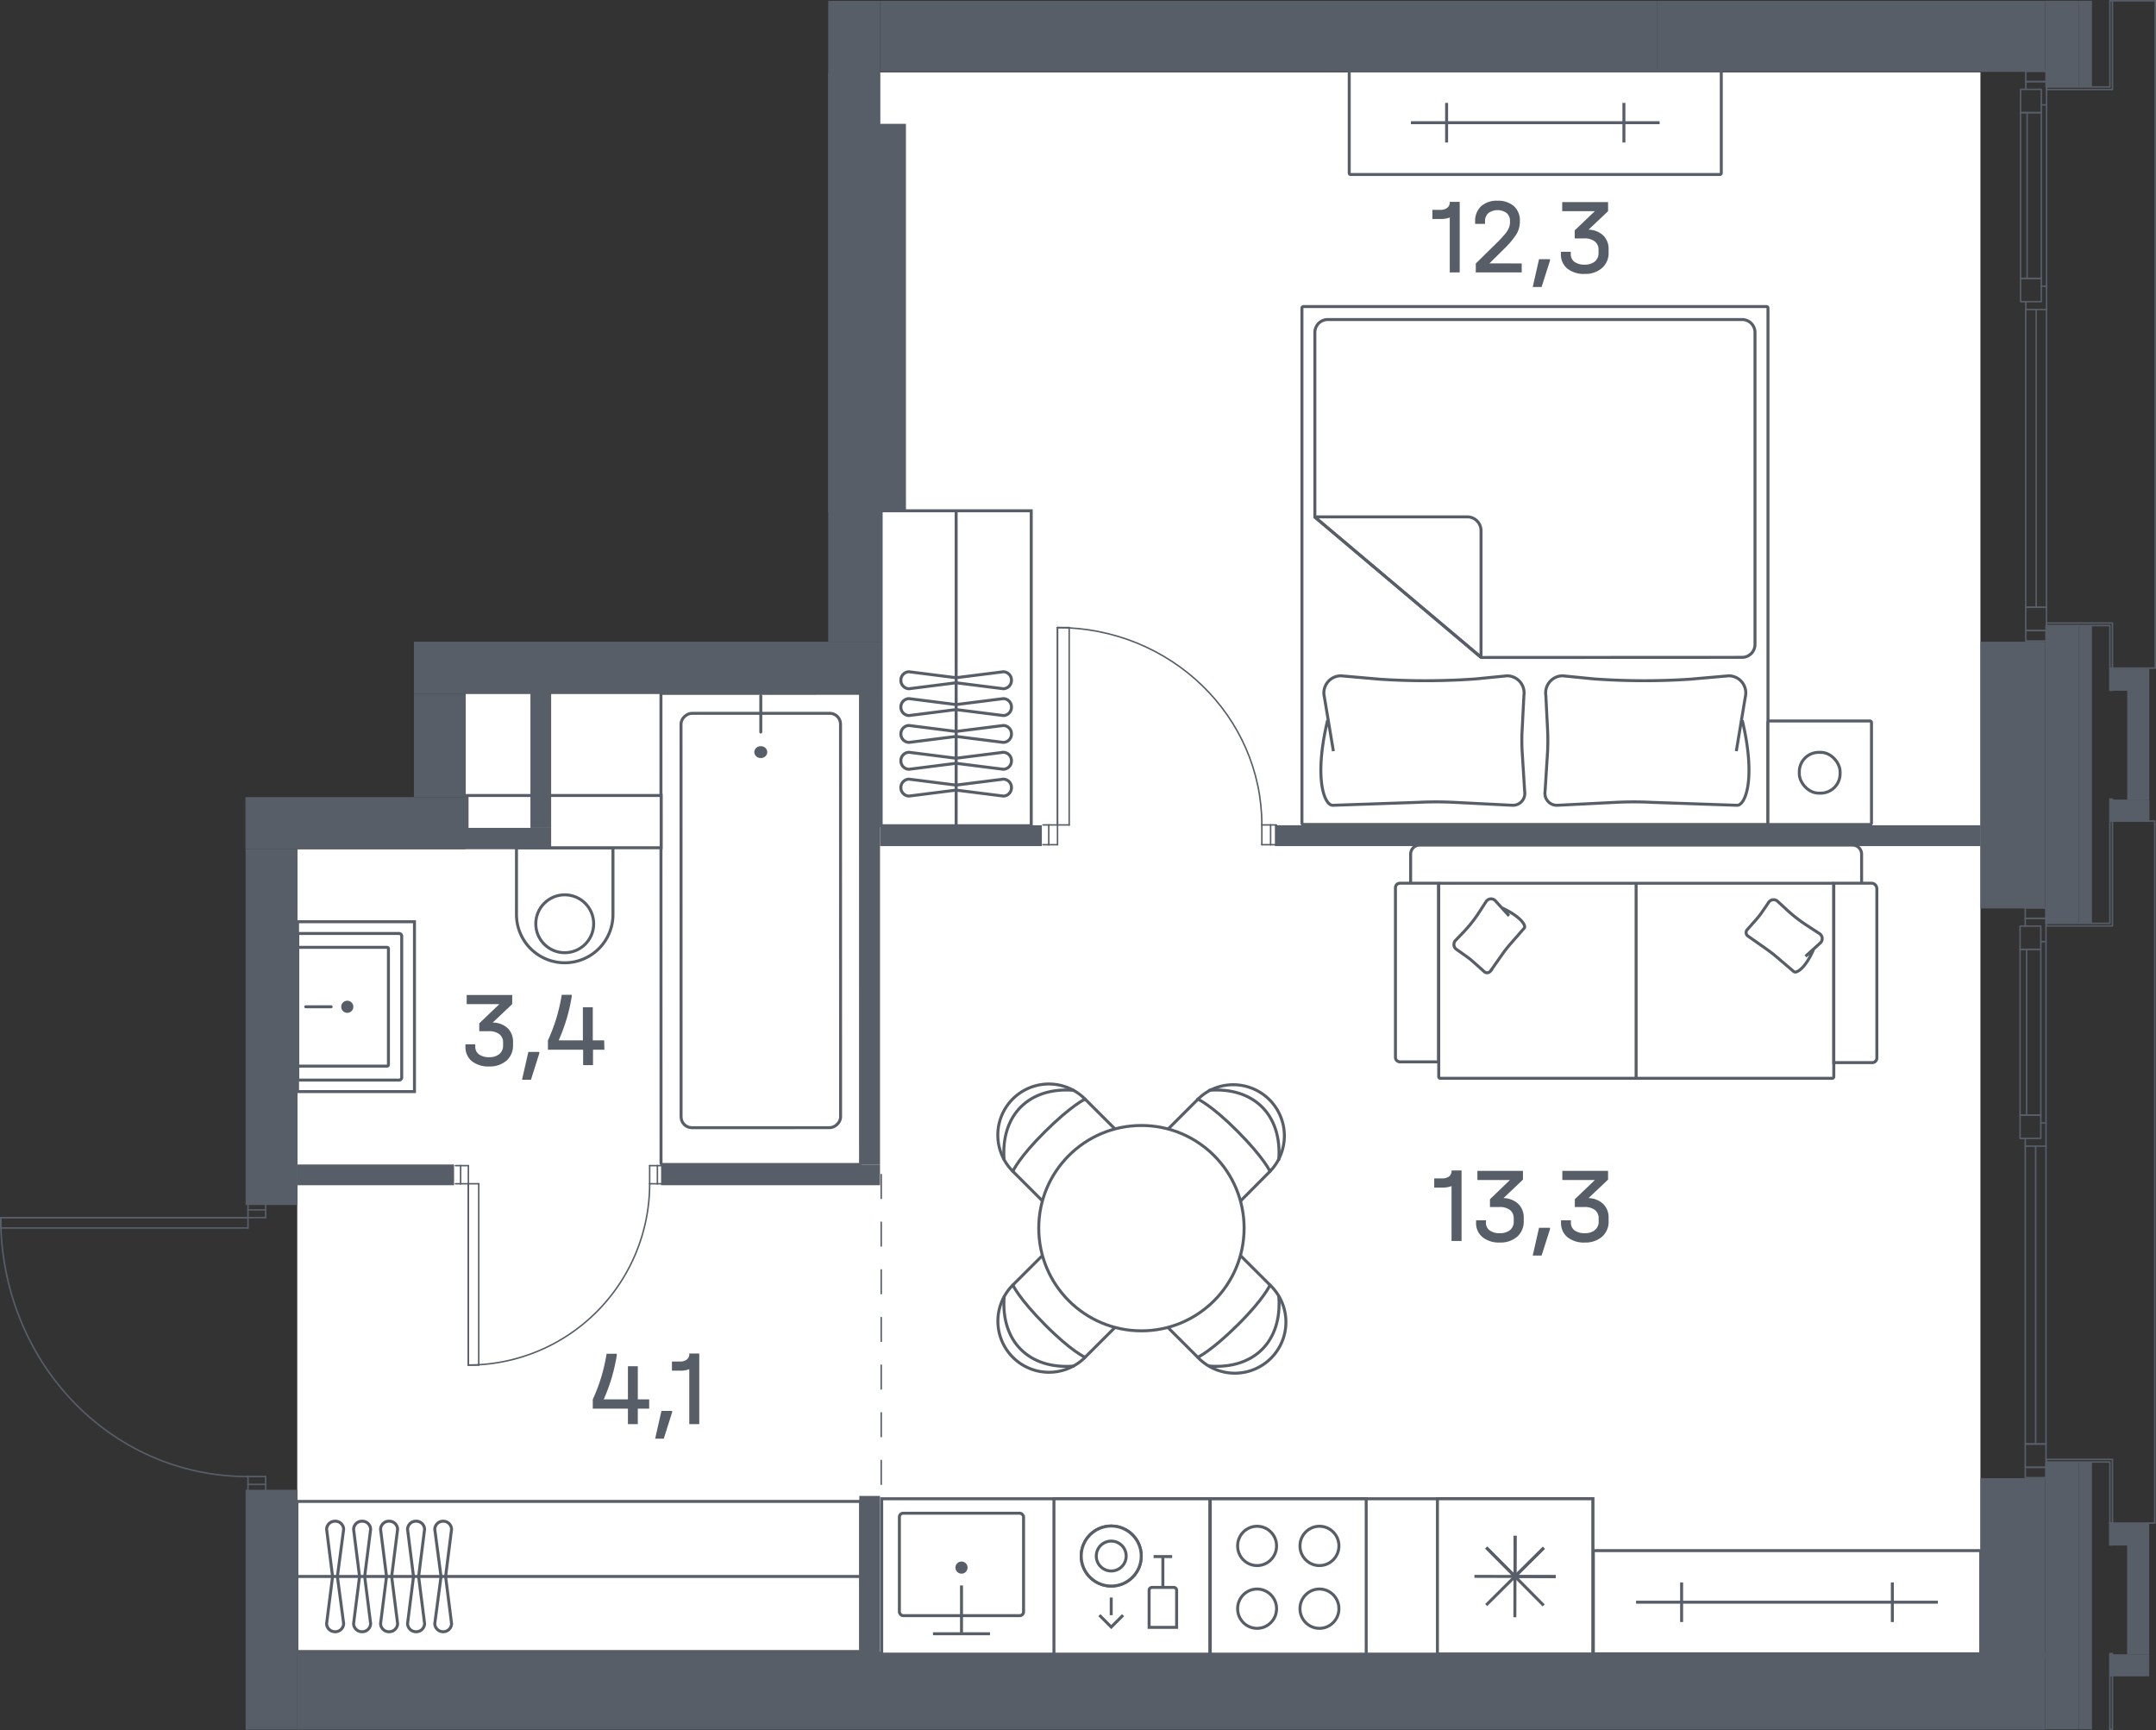 <svg id="Слой_1" data-name="Слой 1" xmlns="http://www.w3.org/2000/svg" viewBox="0 0 362 290.49"><rect x="0" y="0" width="362" height="290.49" fill="#333333" stroke="none"/><path d="M147.74,12.09V116.44H78.17v26.09H49.91V277.31H332.52V12.09Z" transform="translate(0 0.06)" fill="#fff" fill-rule="evenodd"/><rect x="88.2" y="139.14" width="79.1" height="33.52" rx="0.23" transform="translate(283.62 28.19) rotate(89.99)" fill="#fff" stroke="#585e68" stroke-miterlimit="10" stroke-width="0.5"/><rect x="92.96" y="141.11" width="69.57" height="26.78" rx="1.81" transform="translate(282.22 26.78) rotate(89.99)" fill="none" stroke="#585e68" stroke-miterlimit="10" stroke-width="0.5"/><ellipse cx="127.74" cy="126.28" rx="1.09" ry="1" fill="#585e68"/><line x1="127.74" y1="122.91" x2="127.74" y2="116.82" fill="none" stroke="#585e68" stroke-linecap="round" stroke-miterlimit="10" stroke-width="0.5"/><rect x="92.32" y="131.7" width="5" height="16.2" transform="translate(234.62 45.03) rotate(90)" fill="#fff" stroke="#585e68" stroke-miterlimit="10" stroke-width="0.5"/><path d="M85.17,143.84h11.2a8.1,8.1,0,0,1,8.1,8.1v0a8.1,8.1,0,0,1-8.1,8.1H85.17a0,0,0,0,1,0,0v-16.2A0,0,0,0,1,85.17,143.84Z" transform="translate(246.76 57.18) rotate(90)" fill="#fff" stroke="#585e68" stroke-miterlimit="10" stroke-width="0.5"/><circle cx="94.82" cy="155.1" r="4.86" fill="none" stroke="#585e68" stroke-miterlimit="10" stroke-width="0.5"/><circle cx="94.82" cy="139.85" r="0.97" fill="#585e68"/><rect x="78.42" y="133.51" width="32.59" height="8.78" transform="translate(189.43 275.85) rotate(-180)" fill="#fff" stroke="#585e68" stroke-miterlimit="10" stroke-width="0.5"/><rect x="49.96" y="154.76" width="19.63" height="28.52" fill="#fff" stroke="#585e68" stroke-miterlimit="10" stroke-width="0.5"/><path d="M50,156.73H67a.45.45,0,0,1,.45.45V180.9a.45.45,0,0,1-.45.45H50a0,0,0,0,1,0,0V156.73a0,0,0,0,1,0,0Z" fill="#fff" stroke="#585e68" stroke-miterlimit="10" stroke-width="0.5"/><path d="M50,159.06H65a.22.22,0,0,1,.22.22v19.52A.22.22,0,0,1,65,179H50a0,0,0,0,1,0,0v-20a0,0,0,0,1,0,0Z" fill="#fff" stroke="#585e68" stroke-miterlimit="10" stroke-width="0.5"/><circle cx="58.31" cy="169.04" r="1.02" fill="#585e68"/><line x1="51.33" y1="169.04" x2="55.6" y2="169.04" fill="none" stroke="#585e68" stroke-linecap="round" stroke-miterlimit="10" stroke-width="0.5"/><rect x="214.24" y="55.77" width="86.96" height="78.25" rx="0.23" transform="translate(162.83 352.67) rotate(-90)" fill="#fff" stroke="#585e68" stroke-miterlimit="10" stroke-width="0.5"/><path d="M292.53,120.87c2.32,9.7.58,14.28-.87,14.28l-14.18-.49a60.56,60.56,0,0,0-6.32,0l-9.74.49a2,2,0,0,1-2-2.29l.42-6.67a37.25,37.25,0,0,0,0-3.81l-.29-5.67a2.87,2.87,0,0,1,2.83-3.3l5.25.52a118.21,118.21,0,0,0,16,.06l6.63-.58a2.87,2.87,0,0,1,2.79,3.52l-1.52,9.13" transform="translate(0 0.06)" fill="none" stroke="#585e68" stroke-miterlimit="10" stroke-width="0.5"/><path d="M222.91,120.87c-2.32,9.7-.58,14.28.86,14.28l14.17-.49a60.75,60.75,0,0,1,6.33,0l9.73.49a2,2,0,0,0,2-2.29l-.42-6.67a32.29,32.29,0,0,1,0-3.81l.29-5.67a2.87,2.87,0,0,0-2.84-3.3l-5.25.52a117.92,117.92,0,0,1-16,.06l-6.63-.58a2.87,2.87,0,0,0-2.79,3.52l1.52,9.13" transform="translate(0 0.06)" fill="none" stroke="#585e68" stroke-miterlimit="10" stroke-width="0.5"/><path d="M292.5,110.31a2.17,2.17,0,0,0,2.17-2.17V55.76a2.17,2.17,0,0,0-2.17-2.17H222.94a2.17,2.17,0,0,0-2.17,2.17v31l27.9,23.57Z" transform="translate(0 0.06)" fill="none" stroke="#585e68" stroke-miterlimit="10" stroke-width="0.5"/><path d="M220.88,86.85l27.59,23.26a.12.12,0,0,0,.2-.08v-21a2.32,2.32,0,0,0-2.31-2.31H220.92A.06.06,0,0,0,220.88,86.85Z" transform="translate(0 0.06)" fill="none" stroke="#585e68" stroke-miterlimit="10" stroke-width="0.5"/><rect x="296.84" y="120.98" width="17.39" height="17.39" rx="0.24" transform="translate(611.07 259.42) rotate(180)" fill="#fff" stroke="#585e68" stroke-miterlimit="10" stroke-width="0.5"/><rect x="302.11" y="126.25" width="6.85" height="6.85" rx="3.26" transform="translate(611.07 259.42) rotate(-180)" fill="none" stroke="#585e68" stroke-miterlimit="10" stroke-width="0.5"/><path d="M305.54,129.68v0Z" transform="translate(0 0.06)" fill="none" stroke="#585e68" stroke-miterlimit="10" stroke-width="0.5" fill-rule="evenodd"/><rect x="249.08" y="-10.69" width="17.39" height="62.47" rx="0.21" transform="translate(278.32 -237.17) rotate(90)" fill="#fff" stroke="#585e68" stroke-miterlimit="10" stroke-width="0.5"/><line x1="236.9" y1="20.6" x2="278.66" y2="20.6" fill="none" stroke="#585e68" stroke-miterlimit="10" stroke-width="0.5"/><line x1="272.66" y1="17.28" x2="272.66" y2="23.93" fill="none" stroke="#585e68" stroke-miterlimit="10" stroke-width="0.5"/><line x1="242.89" y1="17.28" x2="242.89" y2="23.93" fill="none" stroke="#585e68" stroke-miterlimit="10" stroke-width="0.5"/><rect x="49.85" y="252.09" width="94.65" height="25.2" fill="#fff" stroke="#585e68" stroke-miterlimit="10" stroke-width="0.5"/><line x1="49.83" y1="264.69" x2="144.5" y2="264.69" fill="none" stroke="#585e68" stroke-miterlimit="10" stroke-width="0.5"/><path d="M74.39,255.35h0a1.4,1.4,0,0,1,1.43,1.36l-1,7.93,1,7.9a1.4,1.4,0,0,1-1.43,1.37h0A1.41,1.41,0,0,1,73,272.54l1.05-7.9L73,256.71A1.4,1.4,0,0,1,74.39,255.35Z" transform="translate(0 0.06)" fill="none" stroke="#585e68" stroke-miterlimit="10" stroke-width="0.5"/><path d="M69.86,255.35h0a1.4,1.4,0,0,1,1.43,1.36l-1,7.93,1,7.9a1.4,1.4,0,0,1-1.43,1.37h0a1.41,1.41,0,0,1-1.43-1.37l1-7.9-1-7.93A1.4,1.4,0,0,1,69.86,255.35Z" transform="translate(0 0.06)" fill="none" stroke="#585e68" stroke-miterlimit="10" stroke-width="0.5"/><path d="M65.33,255.35h0a1.4,1.4,0,0,1,1.43,1.36l-1,7.93,1,7.9a1.4,1.4,0,0,1-1.43,1.37h0a1.4,1.4,0,0,1-1.43-1.37l1-7.9-1-7.93A1.4,1.4,0,0,1,65.33,255.35Z" transform="translate(0 0.06)" fill="none" stroke="#585e68" stroke-miterlimit="10" stroke-width="0.5"/><path d="M60.8,255.35h0a1.4,1.4,0,0,1,1.43,1.36l-1,7.93,1,7.9a1.41,1.41,0,0,1-1.43,1.37h0a1.4,1.4,0,0,1-1.43-1.37l1-7.9-1-7.93A1.4,1.4,0,0,1,60.8,255.35Z" transform="translate(0 0.06)" fill="none" stroke="#585e68" stroke-miterlimit="10" stroke-width="0.5"/><path d="M56.27,255.35h0a1.4,1.4,0,0,1,1.43,1.36l-1.05,7.93,1.05,7.9a1.41,1.41,0,0,1-1.43,1.37h0a1.4,1.4,0,0,1-1.43-1.37l1-7.9-1-7.93A1.4,1.4,0,0,1,56.27,255.35Z" transform="translate(0 0.06)" fill="none" stroke="#585e68" stroke-miterlimit="10" stroke-width="0.5"/><rect x="134.1" y="99.54" width="52.88" height="25.2" transform="translate(48.41 272.74) rotate(-90)" fill="#fff" stroke="#585e68" stroke-miterlimit="10" stroke-width="0.5"/><line x1="160.54" y1="138.64" x2="160.54" y2="85.75" fill="none" stroke="#585e68" stroke-miterlimit="10" stroke-width="0.5"/><path d="M169.83,114.15h0a1.4,1.4,0,0,0-1.37-1.42l-7.93,1-7.9-1a1.4,1.4,0,0,0-1.37,1.42h0a1.4,1.4,0,0,0,1.37,1.43l7.9-1,7.93,1A1.41,1.41,0,0,0,169.83,114.15Z" transform="translate(0 0.06)" fill="none" stroke="#585e68" stroke-miterlimit="10" stroke-width="0.5"/><path d="M169.83,118.66h0a1.4,1.4,0,0,0-1.37-1.42l-7.93,1-7.9-1a1.4,1.4,0,0,0-1.37,1.42h0a1.4,1.4,0,0,0,1.37,1.42l7.9-1,7.93,1A1.4,1.4,0,0,0,169.83,118.66Z" transform="translate(0 0.06)" fill="none" stroke="#585e68" stroke-miterlimit="10" stroke-width="0.5"/><path d="M169.83,123.17h0a1.4,1.4,0,0,0-1.37-1.42l-7.93,1-7.9-1a1.4,1.4,0,0,0-1.37,1.42h0a1.4,1.4,0,0,0,1.37,1.42l7.9-1,7.93,1A1.4,1.4,0,0,0,169.83,123.17Z" transform="translate(0 0.06)" fill="none" stroke="#585e68" stroke-miterlimit="10" stroke-width="0.5"/><path d="M169.83,127.68h0a1.41,1.41,0,0,0-1.37-1.43l-7.93,1-7.9-1a1.4,1.4,0,0,0-1.37,1.43h0a1.4,1.4,0,0,0,1.37,1.42l7.9-1,7.93,1A1.4,1.4,0,0,0,169.83,127.68Z" transform="translate(0 0.06)" fill="none" stroke="#585e68" stroke-miterlimit="10" stroke-width="0.5"/><path d="M169.83,132.18h0a1.4,1.4,0,0,0-1.37-1.42l-7.93,1-7.9-1a1.4,1.4,0,0,0-1.37,1.42h0a1.4,1.4,0,0,0,1.37,1.42l7.9-1,7.93,1A1.4,1.4,0,0,0,169.83,132.18Z" transform="translate(0 0.06)" fill="none" stroke="#585e68" stroke-miterlimit="10" stroke-width="0.5"/><path d="M182.19,184.48a8.57,8.57,0,0,0-13.65,10.06,8.82,8.82,0,0,0,1.52,2.07l6.34,6.33a3,3,0,0,0,4.19,0l7.94-7.94a3,3,0,0,0,0-4.19Z" transform="translate(0 0.06)" fill="#fff" stroke="#585e68" stroke-miterlimit="10" stroke-width="0.5"/><path d="M180.23,183c-7.48-.57-12.21,4.17-11.64,11.65" transform="translate(0 0.06)" fill="none" stroke="#585e68" stroke-linecap="round" stroke-linejoin="round" stroke-width="0.5"/><path d="M170.06,196.61s1-2.31,5.43-6.7,6.7-5.43,6.7-5.43" transform="translate(0 0.06)" fill="none" stroke="#585e68" stroke-linecap="round" stroke-linejoin="round" stroke-width="0.5"/><path d="M170.06,215.7a8.58,8.58,0,0,0,10.06,13.66,8.22,8.22,0,0,0,2.07-1.53l6.34-6.33a3,3,0,0,0,0-4.19l-7.94-7.94a3,3,0,0,0-4.19,0Z" transform="translate(0 0.06)" fill="#fff" stroke="#585e68" stroke-miterlimit="10" stroke-width="0.5"/><path d="M168.6,217.66c-.57,7.49,4.16,12.22,11.64,11.65" transform="translate(0 0.06)" fill="none" stroke="#585e68" stroke-linecap="round" stroke-linejoin="round" stroke-width="0.5"/><path d="M182.19,227.83s-2.3-1-6.7-5.43-5.43-6.7-5.43-6.7" transform="translate(0 0.06)" fill="none" stroke="#585e68" stroke-linecap="round" stroke-linejoin="round" stroke-width="0.5"/><path d="M201.11,227.83a8.58,8.58,0,1,0,12.13-12.13l-6.34-6.33a3,3,0,0,0-4.18,0l-7.95,7.94a3,3,0,0,0,0,4.19Z" transform="translate(0 0.06)" fill="#fff" stroke="#585e68" stroke-miterlimit="10" stroke-width="0.5"/><path d="M203.07,229.3c7.48.57,12.22-4.16,11.65-11.65" transform="translate(0 0.06)" fill="none" stroke="#585e68" stroke-linecap="round" stroke-linejoin="round" stroke-width="0.5"/><path d="M213.24,215.7s-1,2.31-5.43,6.7-6.7,5.43-6.7,5.43" transform="translate(0 0.06)" fill="none" stroke="#585e68" stroke-linecap="round" stroke-linejoin="round" stroke-width="0.5"/><path d="M213.24,196.61A8.58,8.58,0,0,0,203.18,183a8.4,8.4,0,0,0-2.07,1.53l-6.34,6.33a3,3,0,0,0,0,4.19l7.95,7.94a3,3,0,0,0,4.18,0Z" transform="translate(0 0.06)" fill="#fff" stroke="#585e68" stroke-miterlimit="10" stroke-width="0.5"/><path d="M214.71,194.65c.57-7.48-4.17-12.22-11.65-11.65" transform="translate(0 0.06)" fill="none" stroke="#585e68" stroke-linecap="round" stroke-linejoin="round" stroke-width="0.5"/><path d="M201.11,184.48s2.3,1,6.7,5.43,5.43,6.7,5.43,6.7" transform="translate(0 0.06)" fill="none" stroke="#585e68" stroke-linecap="round" stroke-linejoin="round" stroke-width="0.5"/><g id="CIRCLE"><circle cx="191.65" cy="206.21" r="17.24" fill="#fff" stroke="#585e68" stroke-miterlimit="10" stroke-width="0.5"/></g><path d="M312.57,148.36v-5a1.53,1.53,0,0,0-1.52-1.53H238.38a1.53,1.53,0,0,0-1.53,1.53v5" transform="translate(0 0.06)" fill="#fff" stroke="#585e68" stroke-miterlimit="10" stroke-width="0.5"/><rect x="258.36" y="131.44" width="32.75" height="66.33" rx="0.25" transform="translate(110.13 439.41) rotate(-90)" fill="#fff" stroke="#585e68" stroke-miterlimit="10" stroke-width="0.5"/><path d="M315.13,149.12v28.47a.76.76,0,0,1-.76.76H307.9V148.23h6.41A.94.94,0,0,1,315.13,149.12Z" transform="translate(0 0.06)" fill="#fff" stroke="#585e68" stroke-miterlimit="10" stroke-width="0.5"/><path d="M234.3,149v28.47a.76.76,0,0,0,.76.76h6.46v-30h-6.46A.76.76,0,0,0,234.3,149Z" transform="translate(0 0.06)" fill="#fff" stroke="#585e68" stroke-miterlimit="10" stroke-width="0.5"/><line x1="274.71" y1="181.04" x2="274.71" y2="148.29" fill="#fff" stroke="#585e68" stroke-miterlimit="10" stroke-width="0.5"/><path d="M304.53,159.29c-1.39,3.24-2.9,4.12-3.33,3.79l-2.83-2.41c-.61-.52-1.24-1-1.89-1.46l-3-2.11a.71.71,0,0,1-.09-1.09l1.56-1.77a12.1,12.1,0,0,0,.83-1.06l1.13-1.65a1,1,0,0,1,1.56-.26l1.46,1.35a25.12,25.12,0,0,0,3.46,2.7l2.1,1.37a1,1,0,0,1,.08,1.63l-2.42,2.19" transform="translate(0 0.06)" fill="none" stroke="#585e68" stroke-miterlimit="10" stroke-width="0.5"/><path d="M252.12,152.34c3.24,1.5,4.14,3,3.82,3.41l-2.31,2.65a19.91,19.91,0,0,0-1.4,1.78l-2,2.84a.71.71,0,0,1-1.08,0l-1.79-1.59a11,11,0,0,0-1.06-.85l-1.66-1.18a1,1,0,0,1-.29-1.52l1.3-1.36a22.59,22.59,0,0,0,2.6-3.25l1.3-2a1,1,0,0,1,1.61,0l2.22,2.44" transform="translate(0 0.06)" fill="none" stroke="#585e68" stroke-miterlimit="10" stroke-width="0.5"/><rect x="194.65" y="204.98" width="26.18" height="119.39" transform="translate(-56.94 472.47) rotate(-90)" fill="#fff" stroke="#585e68" stroke-miterlimit="10" stroke-width="0.5"/><rect x="176.96" y="251.65" width="26.18" height="26.18" fill="#fff" stroke="#585e68" stroke-miterlimit="10" stroke-width="0.5"/><circle cx="186.58" cy="261.26" r="5.04" fill="#fff" stroke="#585e68" stroke-miterlimit="10" stroke-width="0.5"/><circle cx="186.58" cy="261.26" r="5.04" fill="#fff" stroke="#585e68" stroke-miterlimit="10" stroke-width="0.5"/><circle cx="186.58" cy="261.26" r="2.51" fill="#fff" stroke="#585e68" stroke-miterlimit="10" stroke-width="0.5"/><path d="M193.42,266.53h3.66a.48.48,0,0,1,.48.48v6.23a0,0,0,0,1,0,0h-4.62a0,0,0,0,1,0,0V267A.48.48,0,0,1,193.42,266.53Z" fill="#fff" stroke="#585e68" stroke-miterlimit="10" stroke-width="0.5"/><line x1="195.25" y1="261.52" x2="195.25" y2="266.53" fill="#fff" stroke="#585e68" stroke-miterlimit="10" stroke-width="0.5"/><line x1="193.69" y1="261.35" x2="196.81" y2="261.35" fill="#fff" stroke="#585e68" stroke-miterlimit="10" stroke-width="0.5"/><line x1="186.58" y1="272.8" x2="186.58" y2="268.23" fill="#fff" stroke="#585e68" stroke-miterlimit="10" stroke-width="0.5"/><polyline points="184.59 271.19 186.58 273.18 188.57 271.19" fill="#fff" stroke="#585e68" stroke-miterlimit="10" stroke-width="0.5"/><rect x="241.35" y="251.59" width="26.09" height="26.09" transform="translate(-10.24 519.08) rotate(-90)" fill="#fff" stroke="#585e68" stroke-miterlimit="10" stroke-width="0.5"/><polyline points="249.54 269.49 254.37 264.69 249.54 259.83" fill="none" stroke="#585e68" stroke-miterlimit="10" stroke-width="0.5"/><polyline points="247.56 264.67 254.37 264.69 254.39 257.84" fill="none" stroke="#585e68" stroke-miterlimit="10" stroke-width="0.5"/><polyline points="249.57 259.87 254.37 264.69 259.23 259.87" fill="none" stroke="#585e68" stroke-miterlimit="10" stroke-width="0.5"/><polyline points="254.39 257.89 254.37 264.69 261.22 264.71" fill="none" stroke="#585e68" stroke-miterlimit="10" stroke-width="0.5"/><polyline points="259.19 259.9 254.37 264.69 259.19 269.55" fill="none" stroke="#585e68" stroke-miterlimit="10" stroke-width="0.5"/><polyline points="261.17 264.71 254.37 264.69 254.35 271.54" fill="none" stroke="#585e68" stroke-miterlimit="10" stroke-width="0.5"/><rect x="203.22" y="251.59" width="26.18" height="26.36" transform="translate(432.61 529.6) rotate(-180)" fill="#fff" stroke="#585e68" stroke-miterlimit="10" stroke-width="0.5"/><ellipse cx="221.54" cy="259.56" rx="3.27" ry="3.3" fill="#fff" stroke="#585e68" stroke-miterlimit="10" stroke-width="0.5"/><ellipse cx="221.54" cy="270.1" rx="3.27" ry="3.3" fill="#fff" stroke="#585e68" stroke-miterlimit="10" stroke-width="0.5"/><ellipse cx="211.07" cy="259.56" rx="3.27" ry="3.3" fill="#fff" stroke="#585e68" stroke-miterlimit="10" stroke-width="0.5"/><ellipse cx="211.07" cy="270.1" rx="3.27" ry="3.3" fill="#fff" stroke="#585e68" stroke-miterlimit="10" stroke-width="0.5"/><rect x="148.78" y="251.68" width="25.31" height="25.31" transform="translate(322.87 528.72) rotate(-180)" fill="none"/><rect x="151.01" y="254.02" width="20.85" height="17.2" rx="0.64" transform="translate(322.87 525.29) rotate(-180)" fill="#fff" stroke="#585e68" stroke-miterlimit="10" stroke-width="0.5"/><line x1="156.65" y1="274.31" x2="166.22" y2="274.31" fill="none" stroke="#585e68" stroke-miterlimit="10" stroke-width="0.5"/><line x1="161.44" y1="274.31" x2="161.44" y2="266.2" fill="none" stroke="#585e68" stroke-miterlimit="10" stroke-width="0.5"/><circle cx="161.44" cy="263.2" r="1.02" fill="#585e68"/><rect x="291.38" y="236.43" width="17.33" height="65.04" rx="0.21" transform="translate(569 -31.03) rotate(90)" fill="#fff" stroke="#585e68" stroke-miterlimit="10" stroke-width="0.5"/><line x1="274.7" y1="269.01" x2="325.38" y2="269.01" fill="none" stroke="#585e68" stroke-miterlimit="10" stroke-width="0.5"/><line x1="317.73" y1="265.69" x2="317.73" y2="272.34" fill="none" stroke="#585e68" stroke-miterlimit="10" stroke-width="0.5"/><line x1="282.35" y1="265.69" x2="282.35" y2="272.34" fill="none" stroke="#585e68" stroke-miterlimit="10" stroke-width="0.5"/><rect x="340.14" y="101.9" width="3.48" height="3.91" transform="translate(683.75 207.78) rotate(-180)" stroke-width="0.25" stroke="#585e68" stroke-linecap="round" stroke-linejoin="round" fill="none"/><rect x="340.14" y="51.9" width="3.48" height="50" transform="translate(683.75 153.86) rotate(-180)" stroke-width="0.25" stroke="#585e68" stroke-linecap="round" stroke-linejoin="round" fill="none"/><rect x="339.27" y="46.69" width="3.48" height="3.91" transform="translate(682.01 97.34) rotate(-180)" stroke-width="0.25" stroke="#585e68" stroke-linecap="round" stroke-linejoin="round" fill="none"/><rect x="339.27" y="18.86" width="3.48" height="27.83" transform="translate(682.01 65.6) rotate(-180)" stroke-width="0.25" stroke="#585e68" stroke-linecap="round" stroke-linejoin="round" fill="none"/><rect x="339.27" y="14.95" width="3.48" height="3.91" transform="translate(682.01 33.86) rotate(-180)" stroke-width="0.25" stroke="#585e68" stroke-linecap="round" stroke-linejoin="round" fill="none"/><line x1="343.62" y1="13.7" x2="343.62" y2="51.96" fill="none" stroke="#585e68" stroke-linecap="round" stroke-linejoin="round" stroke-width="0.25"/><line x1="340.14" y1="51.96" x2="340.14" y2="50.66" fill="none" stroke="#585e68" stroke-linecap="round" stroke-linejoin="round" stroke-width="0.25"/><line x1="343.62" y1="48.06" x2="342.75" y2="48.06" fill="none" stroke="#585e68" stroke-linecap="round" stroke-linejoin="round" stroke-width="0.25"/><line x1="343.62" y1="17.61" x2="342.75" y2="17.61" fill="none" stroke="#585e68" stroke-linecap="round" stroke-linejoin="round" stroke-width="0.25"/><line x1="343.62" y1="13.7" x2="340.14" y2="13.7" fill="none" stroke="#585e68" stroke-linecap="round" stroke-linejoin="round" stroke-width="0.25"/><line x1="340.14" y1="15" x2="340.14" y2="13.7" fill="none" stroke="#585e68" stroke-linecap="round" stroke-linejoin="round" stroke-width="0.25"/><line x1="340.36" y1="18.92" x2="340.36" y2="46.74" fill="none" stroke="#585e68" stroke-linecap="round" stroke-linejoin="round" stroke-width="0.25"/><line x1="341.88" y1="51.96" x2="341.88" y2="101.96" fill="none" stroke="#585e68" stroke-linecap="round" stroke-linejoin="round" stroke-width="0.25"/><rect x="340.14" y="105.82" width="3.48" height="1.74" transform="translate(683.75 213.43) rotate(-180)" stroke-width="0.25" stroke="#585e68" stroke-linecap="round" stroke-linejoin="round" fill="none"/><rect x="340.14" y="11.9" width="3.48" height="1.74" transform="translate(683.75 25.6) rotate(-180)" stroke-width="0.25" stroke="#585e68" stroke-linecap="round" stroke-linejoin="round" fill="none"/><polyline points="354.27 112.18 361.88 112.18 361.88 0.13 354.7 0.13" fill="none" stroke="#585e68" stroke-linecap="round" stroke-linejoin="round" stroke-width="0.25"/><rect x="340.05" y="242.39" width="3.48" height="3.91" transform="translate(683.58 488.75) rotate(-180)" stroke-width="0.25" stroke="#585e68" stroke-linecap="round" stroke-linejoin="round" fill="none"/><rect x="340.05" y="192.39" width="3.48" height="50" transform="translate(683.58 434.83) rotate(-180)" stroke-width="0.25" stroke="#585e68" stroke-linecap="round" stroke-linejoin="round" fill="none"/><rect x="339.18" y="187.17" width="3.48" height="3.91" transform="translate(681.84 378.31) rotate(-180)" stroke-width="0.25" stroke="#585e68" stroke-linecap="round" stroke-linejoin="round" fill="none"/><rect x="339.18" y="159.34" width="3.48" height="27.83" transform="translate(681.84 346.57) rotate(-180)" stroke-width="0.25" stroke="#585e68" stroke-linecap="round" stroke-linejoin="round" fill="none"/><rect x="339.18" y="155.43" width="3.48" height="3.91" transform="translate(681.84 314.83) rotate(-180)" stroke-width="0.25" stroke="#585e68" stroke-linecap="round" stroke-linejoin="round" fill="none"/><line x1="343.53" y1="154.19" x2="343.53" y2="192.45" fill="none" stroke="#585e68" stroke-linecap="round" stroke-linejoin="round" stroke-width="0.25"/><line x1="340.05" y1="192.45" x2="340.05" y2="191.14" fill="none" stroke="#585e68" stroke-linecap="round" stroke-linejoin="round" stroke-width="0.25"/><line x1="343.53" y1="188.54" x2="342.66" y2="188.54" fill="none" stroke="#585e68" stroke-linecap="round" stroke-linejoin="round" stroke-width="0.25"/><line x1="343.53" y1="158.1" x2="342.66" y2="158.1" fill="none" stroke="#585e68" stroke-linecap="round" stroke-linejoin="round" stroke-width="0.25"/><line x1="343.53" y1="154.19" x2="340.05" y2="154.19" fill="none" stroke="#585e68" stroke-linecap="round" stroke-linejoin="round" stroke-width="0.25"/><line x1="340.05" y1="155.49" x2="340.05" y2="154.19" fill="none" stroke="#585e68" stroke-linecap="round" stroke-linejoin="round" stroke-width="0.25"/><line x1="340.27" y1="159.4" x2="340.27" y2="187.23" fill="none" stroke="#585e68" stroke-linecap="round" stroke-linejoin="round" stroke-width="0.25"/><line x1="341.79" y1="192.45" x2="341.79" y2="242.45" fill="none" stroke="#585e68" stroke-linecap="round" stroke-linejoin="round" stroke-width="0.25"/><rect x="340.05" y="246.3" width="3.48" height="1.74" transform="translate(683.58 494.4) rotate(-180)" stroke-width="0.25" stroke="#585e68" stroke-linecap="round" stroke-linejoin="round" fill="none"/><rect x="340.05" y="152.39" width="3.48" height="1.74" transform="translate(683.58 306.57) rotate(-180)" stroke-width="0.25" stroke="#585e68" stroke-linecap="round" stroke-linejoin="round" fill="none"/><polyline points="354.18 255.73 361.79 255.73 361.79 137.85 354.62 137.85" fill="none" stroke="#585e68" stroke-linecap="round" stroke-linejoin="round" stroke-width="0.25"/><g id="LINE"><line x1="44.6" y1="202.27" x2="44.6" y2="203.14" fill="none" stroke="#585e68" stroke-linecap="round" stroke-linejoin="round" stroke-width="0.25"/></g><g id="LINE-2" data-name="LINE"><line x1="41.64" y1="203.14" x2="41.64" y2="202.27" fill="none" stroke="#585e68" stroke-linecap="round" stroke-linejoin="round" stroke-width="0.25"/></g><g id="LINE-3" data-name="LINE"><line x1="41.64" y1="250.1" x2="41.64" y2="249.23" fill="none" stroke="#585e68" stroke-linecap="round" stroke-linejoin="round" stroke-width="0.25"/></g><g id="LINE-4" data-name="LINE"><line x1="44.6" y1="249.23" x2="44.6" y2="250.1" fill="none" stroke="#585e68" stroke-linecap="round" stroke-linejoin="round" stroke-width="0.25"/></g><g id="LINE-5" data-name="LINE"><line x1="41.64" y1="249.23" x2="41.64" y2="247.92" fill="none" stroke="#585e68" stroke-linecap="round" stroke-linejoin="round" stroke-width="0.25"/></g><g id="LINE-6" data-name="LINE"><line x1="41.64" y1="247.92" x2="44.6" y2="247.92" fill="none" stroke="#585e68" stroke-linecap="round" stroke-linejoin="round" stroke-width="0.25"/></g><g id="LINE-7" data-name="LINE"><line x1="44.6" y1="247.92" x2="44.6" y2="249.23" fill="none" stroke="#585e68" stroke-linecap="round" stroke-linejoin="round" stroke-width="0.25"/></g><g id="LINE-8" data-name="LINE"><line x1="44.6" y1="249.23" x2="41.64" y2="249.23" fill="none" stroke="#585e68" stroke-linecap="round" stroke-linejoin="round" stroke-width="0.25"/></g><g id="LINE-9" data-name="LINE"><line x1="41.64" y1="203.14" x2="44.6" y2="203.14" fill="none" stroke="#585e68" stroke-linecap="round" stroke-linejoin="round" stroke-width="0.25"/></g><g id="LINE-10" data-name="LINE"><line x1="44.6" y1="203.14" x2="44.6" y2="204.44" fill="none" stroke="#585e68" stroke-linecap="round" stroke-linejoin="round" stroke-width="0.25"/></g><g id="LINE-11" data-name="LINE"><line x1="44.6" y1="204.44" x2="41.64" y2="204.44" fill="none" stroke="#585e68" stroke-linecap="round" stroke-linejoin="round" stroke-width="0.25"/></g><g id="LINE-12" data-name="LINE"><line x1="41.64" y1="204.44" x2="41.64" y2="203.14" fill="none" stroke="#585e68" stroke-linecap="round" stroke-linejoin="round" stroke-width="0.25"/></g><g id="ARC"><path d="M41.64,247.86C18.36,247.86.12,228.4.12,204.39" transform="translate(0 0.06)" fill="none" stroke="#585e68" stroke-linecap="round" stroke-linejoin="round" stroke-width="0.25"/></g><g id="LINE-13" data-name="LINE"><line x1="41.64" y1="204.44" x2="0.13" y2="204.44" fill="none" stroke="#585e68" stroke-linecap="round" stroke-linejoin="round" stroke-width="0.25"/></g><g id="LINE-14" data-name="LINE"><line x1="0.13" y1="204.44" x2="0.13" y2="206.18" fill="none" stroke="#585e68" stroke-linecap="round" stroke-linejoin="round" stroke-width="0.25"/></g><g id="LINE-15" data-name="LINE"><line x1="41.64" y1="204.44" x2="0.13" y2="204.44" fill="none" stroke="#585e68" stroke-linecap="round" stroke-linejoin="round" stroke-width="0.25"/></g><g id="LINE-16" data-name="LINE"><line x1="41.64" y1="206.18" x2="41.64" y2="204.44" fill="none" stroke="#585e68" stroke-linecap="round" stroke-linejoin="round" stroke-width="0.25"/></g><g id="LINE-17" data-name="LINE"><line x1="0.13" y1="206.18" x2="41.64" y2="206.18" fill="none" stroke="#585e68" stroke-linecap="round" stroke-linejoin="round" stroke-width="0.25"/></g><g id="LINE-18" data-name="LINE"><line x1="176.09" y1="138.51" x2="175.11" y2="138.51" fill="none" stroke="#585e68" stroke-linecap="round" stroke-linejoin="round" stroke-width="0.25"/></g><g id="LINE-19" data-name="LINE"><line x1="175.11" y1="141.83" x2="176.09" y2="141.83" fill="none" stroke="#585e68" stroke-linecap="round" stroke-linejoin="round" stroke-width="0.25"/></g><g id="LINE-20" data-name="LINE"><line x1="213.34" y1="141.83" x2="214.32" y2="141.83" fill="none" stroke="#585e68" stroke-linecap="round" stroke-linejoin="round" stroke-width="0.25"/></g><g id="LINE-21" data-name="LINE"><line x1="214.32" y1="138.51" x2="213.34" y2="138.51" fill="none" stroke="#585e68" stroke-linecap="round" stroke-linejoin="round" stroke-width="0.25"/></g><g id="LINE-22" data-name="LINE"><line x1="177.56" y1="138.51" x2="176.09" y2="138.51" fill="none" stroke="#585e68" stroke-linecap="round" stroke-linejoin="round" stroke-width="0.25"/></g><g id="LINE-23" data-name="LINE"><line x1="177.56" y1="141.83" x2="177.56" y2="138.51" fill="none" stroke="#585e68" stroke-linecap="round" stroke-linejoin="round" stroke-width="0.25"/></g><g id="LINE-24" data-name="LINE"><line x1="176.09" y1="141.83" x2="177.56" y2="141.83" fill="none" stroke="#585e68" stroke-linecap="round" stroke-linejoin="round" stroke-width="0.25"/></g><g id="LINE-25" data-name="LINE"><line x1="176.09" y1="138.51" x2="176.09" y2="141.83" fill="none" stroke="#585e68" stroke-linecap="round" stroke-linejoin="round" stroke-width="0.25"/></g><g id="LINE-26" data-name="LINE"><line x1="213.34" y1="141.83" x2="213.34" y2="138.51" fill="none" stroke="#585e68" stroke-linecap="round" stroke-linejoin="round" stroke-width="0.25"/></g><g id="LINE-27" data-name="LINE"><line x1="211.87" y1="141.83" x2="213.34" y2="141.83" fill="none" stroke="#585e68" stroke-linecap="round" stroke-linejoin="round" stroke-width="0.25"/></g><g id="LINE-28" data-name="LINE"><line x1="211.87" y1="138.51" x2="211.87" y2="141.83" fill="none" stroke="#585e68" stroke-linecap="round" stroke-linejoin="round" stroke-width="0.25"/></g><g id="LINE-29" data-name="LINE"><line x1="213.34" y1="138.51" x2="211.87" y2="138.51" fill="none" stroke="#585e68" stroke-linecap="round" stroke-linejoin="round" stroke-width="0.25"/></g><g id="ARC-2" data-name="ARC"><path d="M177.56,105.31c18.95,0,34.31,14.84,34.31,33.14" transform="translate(0 0.06)" fill="none" stroke="#585e68" stroke-linecap="round" stroke-linejoin="round" stroke-width="0.25"/></g><g id="LINE-30" data-name="LINE"><line x1="177.56" y1="138.51" x2="177.56" y2="105.37" fill="none" stroke="#585e68" stroke-linecap="round" stroke-linejoin="round" stroke-width="0.25"/></g><g id="LINE-31" data-name="LINE"><line x1="179.52" y1="105.37" x2="179.52" y2="138.51" fill="none" stroke="#585e68" stroke-linecap="round" stroke-linejoin="round" stroke-width="0.25"/></g><g id="LINE-32" data-name="LINE"><line x1="179.52" y1="138.51" x2="177.56" y2="138.51" fill="none" stroke="#585e68" stroke-linecap="round" stroke-linejoin="round" stroke-width="0.25"/></g><g id="LINE-33" data-name="LINE"><line x1="177.56" y1="138.51" x2="177.56" y2="105.37" fill="none" stroke="#585e68" stroke-linecap="round" stroke-linejoin="round" stroke-width="0.25"/></g><g id="LINE-34" data-name="LINE"><line x1="177.56" y1="105.37" x2="179.52" y2="105.37" fill="none" stroke="#585e68" stroke-linecap="round" stroke-linejoin="round" stroke-width="0.25"/></g><g id="LINE-35" data-name="LINE"><line x1="77.34" y1="198.75" x2="76.47" y2="198.75" fill="none" stroke="#585e68" stroke-linecap="round" stroke-linejoin="round" stroke-width="0.25"/></g><g id="LINE-36" data-name="LINE"><line x1="76.47" y1="195.71" x2="77.34" y2="195.71" fill="none" stroke="#585e68" stroke-linecap="round" stroke-linejoin="round" stroke-width="0.25"/></g><g id="LINE-37" data-name="LINE"><line x1="110.38" y1="195.71" x2="111.25" y2="195.71" fill="none" stroke="#585e68" stroke-linecap="round" stroke-linejoin="round" stroke-width="0.25"/></g><g id="LINE-38" data-name="LINE"><line x1="111.25" y1="198.75" x2="110.38" y2="198.75" fill="none" stroke="#585e68" stroke-linecap="round" stroke-linejoin="round" stroke-width="0.25"/></g><g id="LINE-39" data-name="LINE"><line x1="78.64" y1="198.75" x2="77.34" y2="198.75" fill="none" stroke="#585e68" stroke-linecap="round" stroke-linejoin="round" stroke-width="0.25"/></g><g id="LINE-40" data-name="LINE"><line x1="78.64" y1="195.71" x2="78.64" y2="198.75" fill="none" stroke="#585e68" stroke-linecap="round" stroke-linejoin="round" stroke-width="0.25"/></g><g id="LINE-41" data-name="LINE"><line x1="77.34" y1="195.71" x2="78.64" y2="195.71" fill="none" stroke="#585e68" stroke-linecap="round" stroke-linejoin="round" stroke-width="0.25"/></g><g id="LINE-42" data-name="LINE"><line x1="77.34" y1="198.75" x2="77.34" y2="195.71" fill="none" stroke="#585e68" stroke-linecap="round" stroke-linejoin="round" stroke-width="0.25"/></g><g id="LINE-43" data-name="LINE"><line x1="110.38" y1="195.71" x2="110.38" y2="198.75" fill="none" stroke="#585e68" stroke-linecap="round" stroke-linejoin="round" stroke-width="0.25"/></g><g id="LINE-44" data-name="LINE"><line x1="109.08" y1="195.71" x2="110.38" y2="195.71" fill="none" stroke="#585e68" stroke-linecap="round" stroke-linejoin="round" stroke-width="0.25"/></g><g id="LINE-45" data-name="LINE"><line x1="109.08" y1="198.75" x2="109.08" y2="195.71" fill="none" stroke="#585e68" stroke-linecap="round" stroke-linejoin="round" stroke-width="0.25"/></g><g id="LINE-46" data-name="LINE"><line x1="110.38" y1="198.75" x2="109.08" y2="198.75" fill="none" stroke="#585e68" stroke-linecap="round" stroke-linejoin="round" stroke-width="0.25"/></g><g id="ARC-3" data-name="ARC"><path d="M78.64,229.13a30.44,30.44,0,0,0,30.44-30.44" transform="translate(0 0.06)" fill="none" stroke="#585e68" stroke-linecap="round" stroke-linejoin="round" stroke-width="0.25"/></g><g id="LINE-47" data-name="LINE"><line x1="78.64" y1="198.75" x2="78.64" y2="229.19" fill="none" stroke="#585e68" stroke-linecap="round" stroke-linejoin="round" stroke-width="0.25"/></g><g id="LINE-48" data-name="LINE"><line x1="80.38" y1="229.19" x2="80.38" y2="198.75" fill="none" stroke="#585e68" stroke-linecap="round" stroke-linejoin="round" stroke-width="0.25"/></g><g id="LINE-49" data-name="LINE"><line x1="80.38" y1="198.75" x2="78.64" y2="198.75" fill="none" stroke="#585e68" stroke-linecap="round" stroke-linejoin="round" stroke-width="0.25"/></g><g id="LINE-50" data-name="LINE"><line x1="78.64" y1="198.75" x2="78.64" y2="229.19" fill="none" stroke="#585e68" stroke-linecap="round" stroke-linejoin="round" stroke-width="0.25"/></g><g id="LINE-51" data-name="LINE"><line x1="78.64" y1="229.19" x2="80.38" y2="229.19" fill="none" stroke="#585e68" stroke-linecap="round" stroke-linejoin="round" stroke-width="0.25"/></g><g id="HATCH"><polygon points="351.24 146.01 351.24 105.08 349.06 105.08 349.06 155.08 351.24 155.08 351.24 146.01 351.24 146.01" fill="#585e68" fill-rule="evenodd"/></g><g id="HATCH-2" data-name="HATCH"><polygon points="349.06 146.01 349.06 105.08 343.41 105.08 343.41 155.08 349.06 155.08 349.06 154.21 349.06 146.01 349.06 146.01" fill="#585e68" fill-rule="evenodd"/></g><g id="HATCH-3" data-name="HATCH"><polygon points="360.85 259.49 357.15 259.49 357.15 277.78 360.85 277.78 360.85 259.49 360.85 259.49" fill="#585e68" fill-rule="evenodd"/></g><g id="HATCH-4" data-name="HATCH"><polygon points="360.86 277.76 360.86 281.46 354.17 281.46 354.17 277.76 360.86 277.76 360.86 277.76" fill="#585e68" fill-rule="evenodd"/></g><g id="HATCH-5" data-name="HATCH"><polygon points="360.85 255.79 360.85 259.49 354.15 259.49 354.15 255.79 360.85 255.79 360.85 255.79" fill="#585e68" fill-rule="evenodd"/></g><g id="HATCH-6" data-name="HATCH"><polygon points="360.87 115.98 357.17 115.98 357.17 134.27 360.87 134.27 360.87 115.98 360.87 115.98" fill="#585e68" fill-rule="evenodd"/></g><g id="HATCH-7" data-name="HATCH"><polygon points="360.89 134.25 360.89 137.95 354.19 137.95 354.19 134.25 360.89 134.25 360.89 134.25" fill="#585e68" fill-rule="evenodd"/></g><g id="LWPOLYLINE"><polygon points="354.69 134.16 354.26 134.16 354.26 155.03 343.61 155.03 343.61 155.47 354.69 155.47 354.69 134.16" fill="none" stroke="#585e68" stroke-linecap="round" stroke-linejoin="round" stroke-width="0.25"/></g><g id="LWPOLYLINE-2" data-name="LWPOLYLINE"><polygon points="354.26 259.38 354.69 259.38 354.69 245.03 343.61 245.03 343.61 245.47 354.26 245.47 354.26 259.38" fill="none" stroke="#585e68" stroke-linecap="round" stroke-linejoin="round" stroke-width="0.25"/></g><g id="HATCH-8" data-name="HATCH"><polygon points="92.54 116.39 89.06 116.39 89.06 139 92.54 139 92.54 116.39 92.54 116.39" fill="#585e68" fill-rule="evenodd"/></g><g id="HATCH-9" data-name="HATCH"><polygon points="92.54 142.47 92.54 139 78.19 139 78.19 142.47 91.61 142.47 92.54 142.47 92.54 142.47" fill="#585e68" fill-rule="evenodd"/></g><g id="HATCH-10" data-name="HATCH"><path d="M332.54,138.5H214.06V142H332.54V138.5ZM174.93,142V138.5H147.76V142Z" transform="translate(0 0.06)" fill="#585e68" fill-rule="evenodd"/></g><g id="HATCH-11" data-name="HATCH"><polygon points="147.76 116.39 144.28 116.39 144.28 195.52 147.76 195.52 147.76 187.92 147.76 116.39 147.76 116.39" fill="#585e68" fill-rule="evenodd"/></g><g id="HATCH-12" data-name="HATCH"><path d="M147.76,198.94v-3.48H111v3.48h36.74Zm-71.52-3.48H49.93v3.48H76.24v-3.48Z" transform="translate(0 0.06)" fill="#585e68" fill-rule="evenodd"/></g><g id="HATCH-13" data-name="HATCH"><polygon points="147.76 251.17 144.28 251.17 144.28 278.34 147.76 278.34 147.76 251.17 147.76 251.17" fill="#585e68" fill-rule="evenodd"/></g><g id="LINE-52" data-name="LINE"><line x1="147.96" y1="197.21" x2="147.96" y2="251.12" fill="none" stroke-dasharray="4 4" stroke-linecap="round" stroke-linejoin="round" stroke-width="0.25" stroke="#585e68"/></g><g id="HATCH-14" data-name="HATCH"><polygon points="360.87 112.28 360.87 115.98 354.17 115.98 354.17 112.28 360.87 112.28 360.87 112.28" fill="#585e68" fill-rule="evenodd"/></g><g id="LWPOLYLINE-3" data-name="LWPOLYLINE"><polygon points="354.26 115.9 354.69 115.9 354.69 104.6 343.61 104.6 343.61 105.03 354.26 105.03 354.26 115.9" fill="none" stroke="#585e68" stroke-linecap="round" stroke-linejoin="round" stroke-width="0.25"/></g><g id="HATCH-15" data-name="HATCH"><polygon points="351.24 13.26 351.24 0.13 349.06 0.13 349.06 14.65 351.24 14.65 351.24 13.26 351.24 13.26" fill="#585e68" fill-rule="evenodd"/></g><g id="HATCH-16" data-name="HATCH"><polygon points="349.06 14.4 349.06 0.13 343.41 0.13 343.41 14.65 349.06 14.65 349.06 14.4 349.06 14.4" fill="#585e68" fill-rule="evenodd"/></g><g id="LWPOLYLINE-4" data-name="LWPOLYLINE"><polygon points="354.69 0.13 354.26 0.13 354.26 14.6 343.61 14.6 343.61 15.03 354.69 15.03 354.69 0.13" fill="none" stroke="#585e68" stroke-linecap="round" stroke-linejoin="round" stroke-width="0.25"/></g><g id="HATCH-17" data-name="HATCH"><polygon points="351.24 284.14 351.24 245.52 349.06 245.52 349.06 290.36 351.24 290.36 351.24 284.14 351.24 284.14" fill="#585e68" fill-rule="evenodd"/></g><g id="HATCH-18" data-name="HATCH"><polygon points="349.06 281.29 349.06 245.52 343.41 245.52 343.41 290.36 349.06 290.36 349.06 289.65 349.06 281.29 349.06 281.29" fill="#585e68" fill-rule="evenodd"/></g><g id="LWPOLYLINE-5" data-name="LWPOLYLINE"><polygon points="354.69 277.64 354.26 277.64 354.26 289.93 354.24 289.93 354.24 290.36 354.69 290.36 354.69 277.64" fill="none" stroke="#585e68" stroke-linecap="round" stroke-linejoin="round" stroke-width="0.25"/></g><polygon points="49.94 142.53 41.24 142.53 41.24 202.32 49.94 202.32 49.94 146.06 49.94 142.53 49.94 142.53" fill="#585e68" fill-rule="evenodd"/><polygon points="49.94 250.14 41.24 250.14 41.24 290.42 49.94 290.42 49.94 262.12 49.94 250.14 49.94 250.14" fill="#585e68" fill-rule="evenodd"/><polygon points="115.15 290.42 117.39 290.42 260.8 290.42 323.63 290.42 343.41 290.42 343.41 277.48 260.8 277.48 115.15 277.48 49.94 277.48 49.94 290.42 115.15 290.42" fill="#585e68"/><g id="HATCH-19" data-name="HATCH"><polygon points="343.41 152.53 343.41 107.75 332.54 107.75 332.54 152.53 343.41 152.53 343.41 152.53" fill="#585e68" fill-rule="evenodd"/></g><g id="HATCH-20" data-name="HATCH"><polygon points="343.41 248.19 332.54 248.19 332.54 278.4 343.41 278.4 343.41 271.81 343.41 248.19 343.41 248.19" fill="#585e68" fill-rule="evenodd"/></g><g id="HATCH-21" data-name="HATCH"><polygon points="152.11 86.01 152.11 20.79 139.06 20.79 139.06 86.01 152.11 86.01 152.11 86.01" fill="#585e68" fill-rule="evenodd"/></g><g id="HATCH-22" data-name="HATCH"><polygon points="343.41 12.07 343.41 0.14 278.19 0.14 278.19 12.07 323.63 12.07 343.41 12.07 343.41 12.07" fill="#585e68" fill-rule="evenodd"/></g><g id="HATCH-23" data-name="HATCH"><polygon points="278.19 0.14 147.76 0.14 147.76 12.07 278.19 12.07 278.19 0.14 278.19 0.14" fill="#585e68" fill-rule="evenodd"/></g><g id="HATCH-24" data-name="HATCH"><polygon points="147.76 0.14 139.06 0.14 139.06 20.79 147.76 20.79 147.76 20.32 147.76 0.14 147.76 0.14" fill="#585e68" fill-rule="evenodd"/></g><g id="HATCH-25" data-name="HATCH"><polygon points="78.19 133.84 41.21 133.84 41.21 142.53 78.19 142.53 78.19 133.84 78.19 133.84" fill="#585e68" fill-rule="evenodd"/></g><g id="HATCH-26" data-name="HATCH"><polygon points="78.19 116.45 69.5 116.45 69.5 133.84 78.19 133.84 78.19 116.45 78.19 116.45" fill="#585e68" fill-rule="evenodd"/></g><g id="HATCH-27" data-name="HATCH"><polygon points="147.76 107.75 69.5 107.75 69.5 116.45 147.76 116.45 147.76 107.75 147.76 107.75" fill="#585e68" fill-rule="evenodd"/></g><g id="HATCH-28" data-name="HATCH"><polygon points="147.76 12.3 139.06 12.3 139.06 107.75 147.76 107.75 147.76 91.95 147.76 12.3 147.76 12.3" fill="#585e68" fill-rule="evenodd"/></g><path d="M109,236.46h-1.91v2.59h-1.66v-2.59h-5.9v-1.57a28.64,28.64,0,0,0,1.42-3.73,30.92,30.92,0,0,0,.9-3.92h1.71v.27a29.77,29.77,0,0,1-2.19,7.38h4.06v-5.56h1.66v5.56H109Z" transform="translate(0 0.06)" fill="#585e68"/><path d="M112.85,236.83v.24l-1.4,4.43H110l1.06-4.67Z" transform="translate(0 0.06)" fill="#585e68"/><path d="M117.41,239.05h-1.68v-9.22a4.16,4.16,0,0,1-1.53.25h-1.38v-1.54h1.31a1.81,1.81,0,0,0,1.2-.34,1.16,1.16,0,0,0,.4-1h1.68Z" transform="translate(0 0.06)" fill="#585e68"/><path d="M85.24,172.57a3.15,3.15,0,0,1,.9,2.36v.48A3.35,3.35,0,0,1,85.07,178a4.24,4.24,0,0,1-2.93,1,4.45,4.45,0,0,1-2.92-.89,3.06,3.06,0,0,1-1.07-2.47v-.36H79.8v.36a1.58,1.58,0,0,0,.62,1.33,2.77,2.77,0,0,0,1.72.47,2.54,2.54,0,0,0,1.7-.52,1.82,1.82,0,0,0,.63-1.48V175a1.72,1.72,0,0,0-.63-1.42,2.74,2.74,0,0,0-1.77-.5h-1.6v-1.32l3.37-3.22H78.36V167H86v1.53l-3.27,3.1A3.72,3.72,0,0,1,85.24,172.57Z" transform="translate(0 0.06)" fill="#585e68"/><path d="M90.55,176.56v.24l-1.4,4.43h-1.5l1.06-4.67Z" transform="translate(0 0.06)" fill="#585e68"/><path d="M101.48,176.19H99.57v2.59H97.91v-2.59H92v-1.57a30.15,30.15,0,0,0,1.42-3.73,30.92,30.92,0,0,0,.9-3.92H96v.27a29.36,29.36,0,0,1-2.2,7.38h4.07v-5.56h1.66v5.56h1.91Z" transform="translate(0 0.06)" fill="#585e68"/><path d="M245.4,208.3h-1.68v-9.21a4.38,4.38,0,0,1-1.53.25h-1.38v-1.55h1.31a1.87,1.87,0,0,0,1.2-.33,1.2,1.2,0,0,0,.4-1h1.68Z" transform="translate(0 0.06)" fill="#585e68"/><path d="M254.94,202.09a3.17,3.17,0,0,1,.9,2.36v.49a3.38,3.38,0,0,1-1.07,2.62,4.24,4.24,0,0,1-2.93,1,4.38,4.38,0,0,1-2.92-.9,3,3,0,0,1-1.08-2.47v-.36h1.66v.36a1.56,1.56,0,0,0,.61,1.33,2.76,2.76,0,0,0,1.73.47,2.54,2.54,0,0,0,1.7-.52,1.81,1.81,0,0,0,.62-1.48v-.46a1.73,1.73,0,0,0-.63-1.43,2.79,2.79,0,0,0-1.76-.5h-1.6v-1.31l3.36-3.23h-5.47v-1.53h7.65V198l-3.27,3.1A3.74,3.74,0,0,1,254.94,202.09Z" transform="translate(0 0.06)" fill="#585e68"/><path d="M260.25,206.09v.23l-1.41,4.43h-1.49l1.06-4.66Z" transform="translate(0 0.06)" fill="#585e68"/><path d="M269.19,202.09a3.17,3.17,0,0,1,.9,2.36v.49a3.34,3.34,0,0,1-1.07,2.62,4.21,4.21,0,0,1-2.92,1,4.42,4.42,0,0,1-2.93-.9,3.06,3.06,0,0,1-1.07-2.47v-.36h1.66v.36a1.56,1.56,0,0,0,.61,1.33,2.74,2.74,0,0,0,1.73.47,2.56,2.56,0,0,0,1.7-.52,1.84,1.84,0,0,0,.62-1.48v-.46a1.73,1.73,0,0,0-.63-1.43,2.79,2.79,0,0,0-1.76-.5h-1.61v-1.31l3.37-3.23h-5.47v-1.53H270V198l-3.28,3.1A3.72,3.72,0,0,1,269.19,202.09Z" transform="translate(0 0.06)" fill="#585e68"/><path d="M245.09,45.68h-1.67V36.46a4.16,4.16,0,0,1-1.53.25H240.5V35.17h1.32a1.85,1.85,0,0,0,1.19-.34,1.17,1.17,0,0,0,.41-1h1.67Z" transform="translate(0 0.06)" fill="#585e68"/><path d="M255.5,44.17v1.51h-7.71v-1.5l3.35-3.29a20.46,20.46,0,0,0,1.49-1.58,4.11,4.11,0,0,0,.7-1.07,2.4,2.4,0,0,0,.2-1v-.17a1.69,1.69,0,0,0-.55-1.35,2.62,2.62,0,0,0-3.08,0,1.82,1.82,0,0,0-.56,1.43v.38h-1.66v-.4a3.34,3.34,0,0,1,1-2.56,3.92,3.92,0,0,1,2.77-.93,4,4,0,0,1,2.74.91,3.2,3.2,0,0,1,1,2.5v.17a4.07,4.07,0,0,1-.59,2.07,14.38,14.38,0,0,1-2.13,2.51l-2.39,2.36Z" transform="translate(0 0.06)" fill="#585e68"/><path d="M260.25,43.46v.24l-1.41,4.43h-1.49l1.06-4.67Z" transform="translate(0 0.06)" fill="#585e68"/><path d="M269.19,39.47a3.15,3.15,0,0,1,.9,2.36v.48A3.32,3.32,0,0,1,269,44.93a4.21,4.21,0,0,1-2.92,1,4.42,4.42,0,0,1-2.93-.9,3.05,3.05,0,0,1-1.07-2.46v-.36h1.66v.36a1.57,1.57,0,0,0,.61,1.33,2.8,2.8,0,0,0,1.73.47,2.61,2.61,0,0,0,1.7-.52,1.84,1.84,0,0,0,.62-1.48v-.47a1.71,1.71,0,0,0-.63-1.42,2.73,2.73,0,0,0-1.76-.51h-1.61V38.62l3.37-3.22h-5.47V33.87H270V35.4l-3.28,3.1A3.72,3.72,0,0,1,269.19,39.47Z" transform="translate(0 0.06)" fill="#585e68"/></svg>